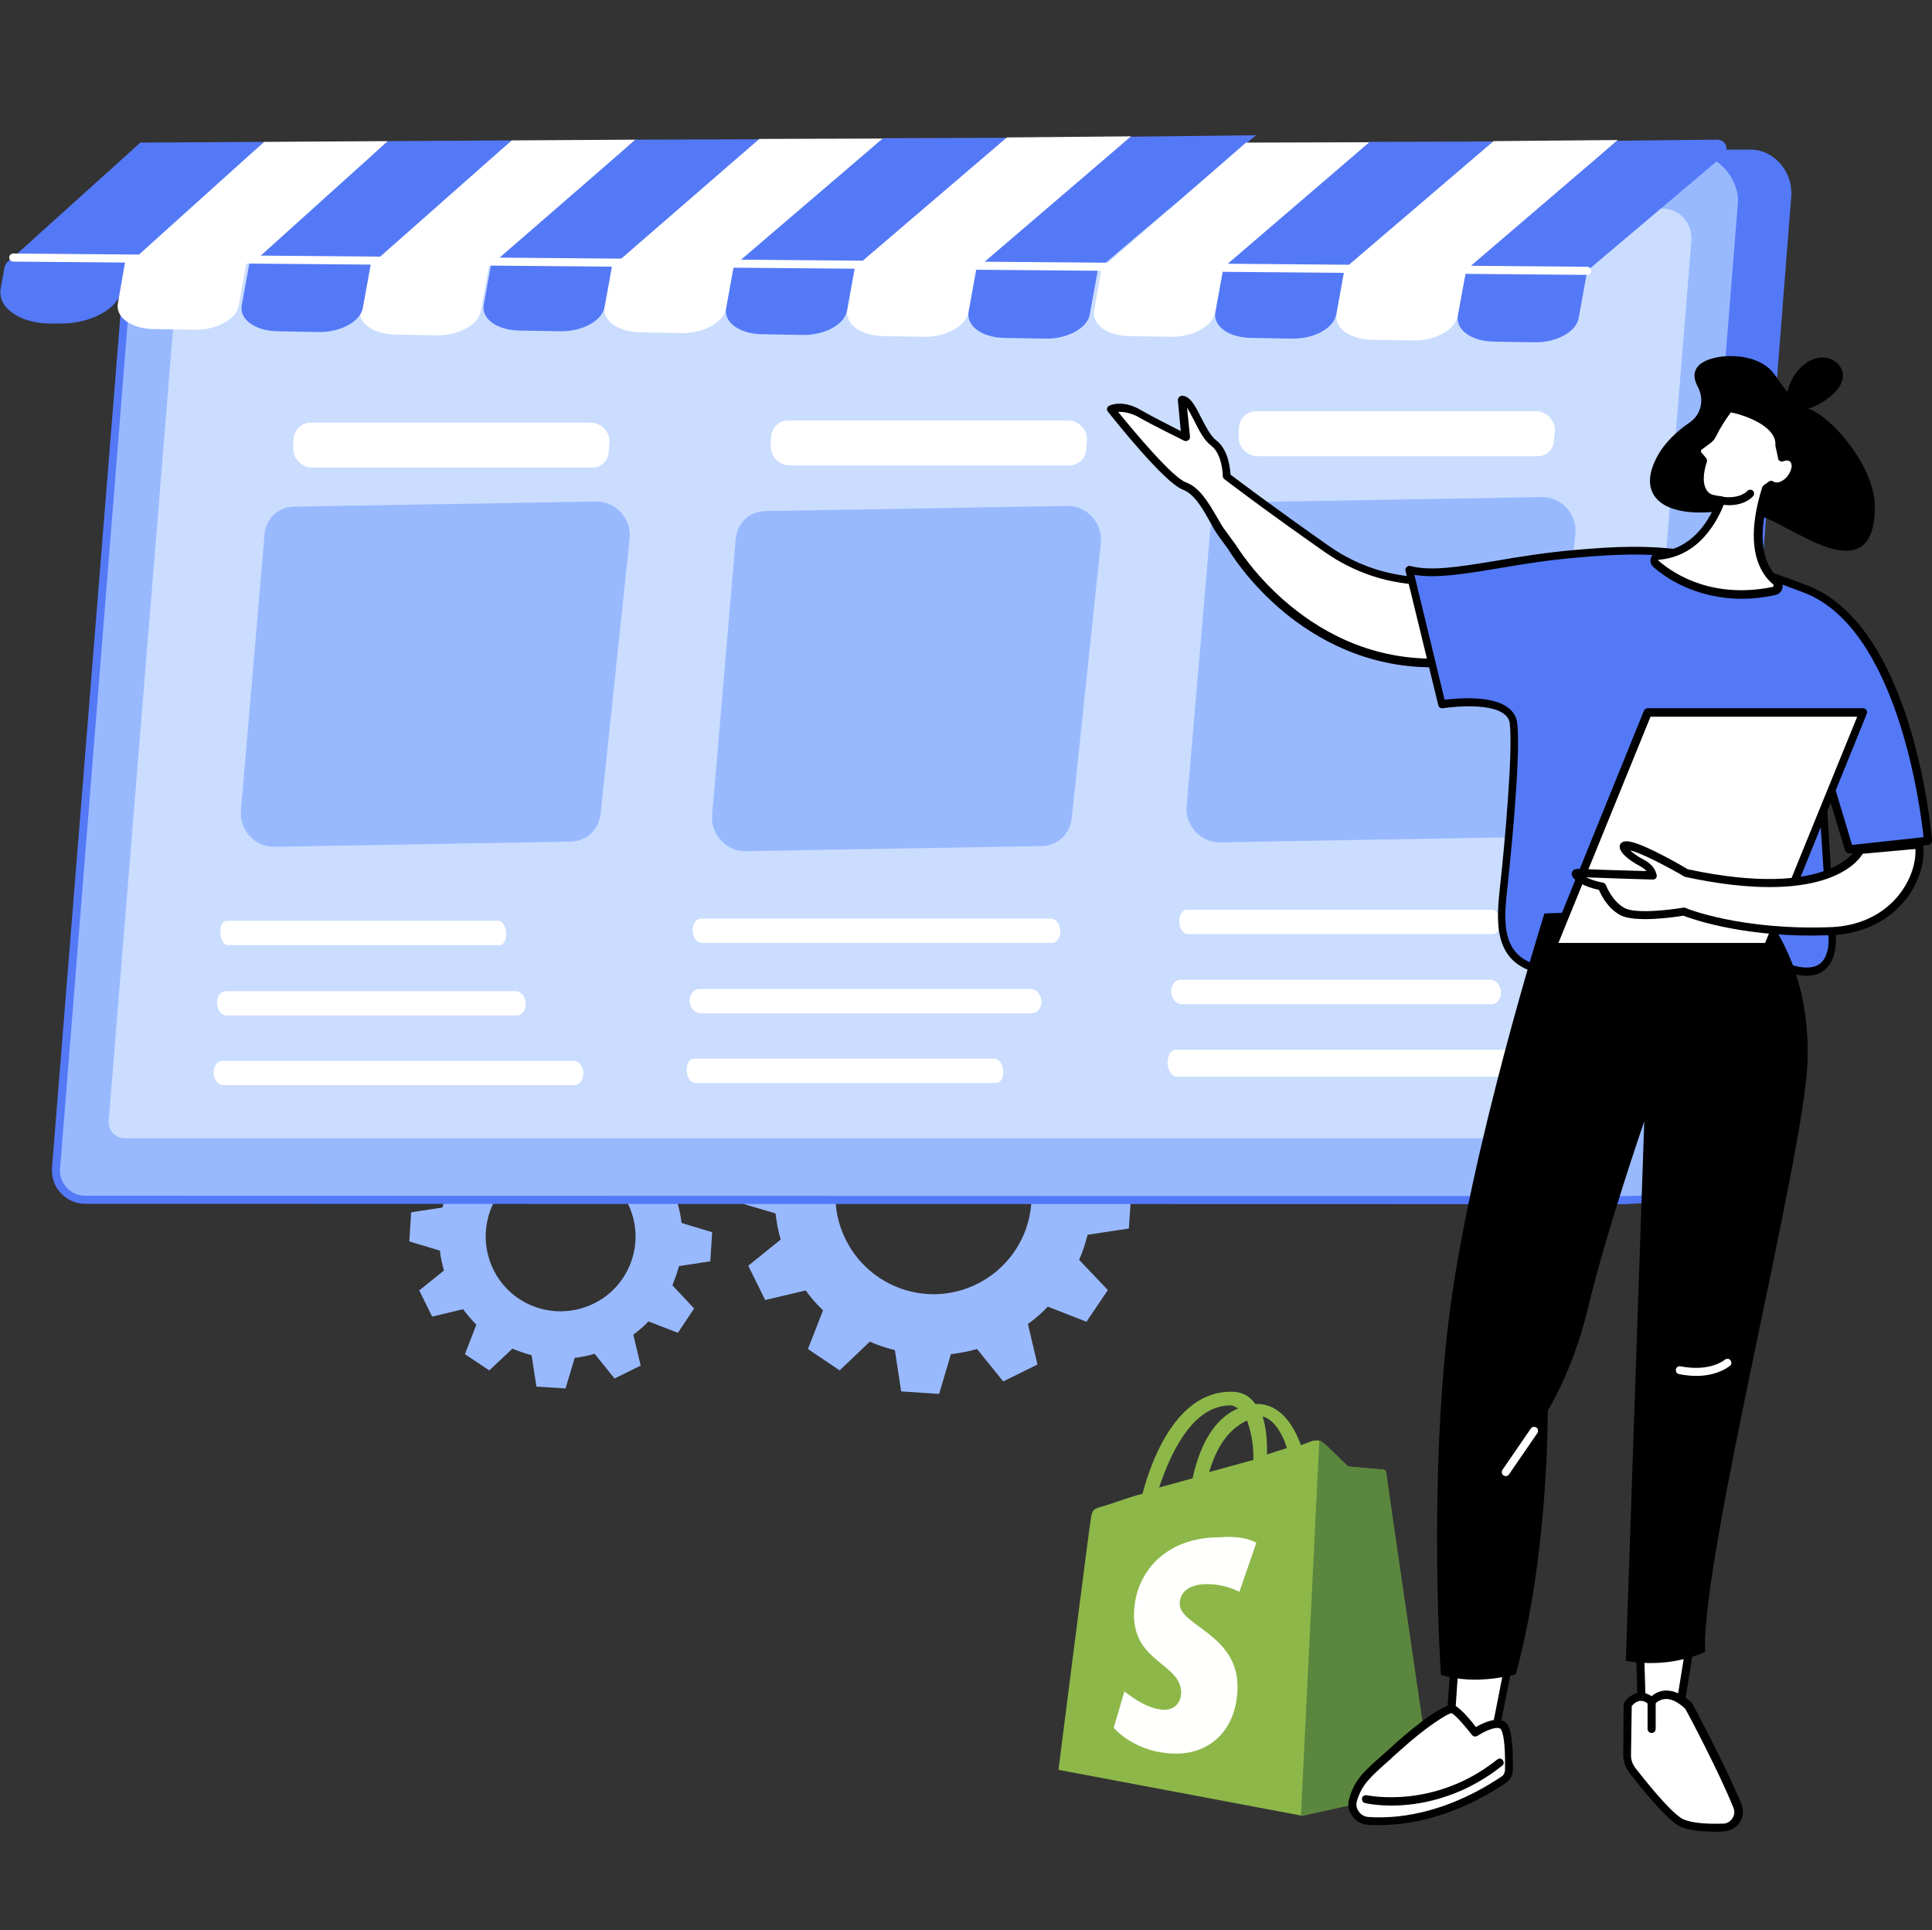 <?xml version="1.0" encoding="utf-8"?>
<!-- Generator: Adobe Illustrator 26.5.0, SVG Export Plug-In . SVG Version: 6.00 Build 0)  -->
<svg version="1.1" id="katman_1" xmlns:v="https://vecta.io/nano"
	 xmlns="http://www.w3.org/2000/svg" xmlns:xlink="http://www.w3.org/1999/xlink" x="0px" y="0px" viewBox="0 0 524.4 523.8"
	 style="enable-background:new 0 0 524.4 523.8;" xml:space="preserve">
<rect x="0" y="0" width="524.4" height="523.8" fill="#333333" stroke="none"/>
<style type="text/css">
	.st0{fill:#99B9FF;}
	.st1{fill:#5479F7;}
	.st2{fill:#CADDFF;}
	.st3{fill:#FFFFFF;}
	.st4{fill:#8DB849;}
	.st5{fill:#5A863E;}
	.st6{fill:#FFFFFE;}
</style>
<g>
	<g>
		<g>
			<path class="st0" d="M303.7,305.7l-4.6-9.3l-11,2.6c-1.4-2-3-3.8-4.7-5.4l4.1-10.5l-8.6-5.8l-8.2,7.8c-2.2-1-4.5-1.7-6.8-2.3
				l-1.7-11.2l-10.3-0.7l-3.2,10.8c-2.4,0.3-4.7,0.7-7.1,1.4l-7.1-8.8l-9.3,4.6l2.6,11c-2,1.4-3.8,3-5.4,4.7l-10.5-4.1l-5.8,8.6
				l7.8,8.2c-1,2.2-1.7,4.5-2.3,6.8l-11.2,1.7l-0.7,10.3l10.8,3.2c0.3,2.4,0.7,4.7,1.4,7.1l-8.8,7.1l4.6,9.3l11-2.6
				c1.4,2,3,3.8,4.7,5.4l-4.1,10.5l8.6,5.8l8.2-7.8c2.2,1,4.5,1.7,6.8,2.3l1.7,11.2l10.3,0.7l3.2-10.8c2.4-0.3,4.7-0.7,7.1-1.4
				l7.1,8.8l9.3-4.6l-2.6-11c2-1.4,3.8-3,5.4-4.7l10.5,4.1l5.8-8.6l-7.8-8.2c1-2.2,1.7-4.5,2.3-6.8l11.2-1.7l0.7-10.3l-10.8-3.2
				c-0.3-2.4-0.7-4.7-1.4-7.1L303.7,305.7z M265.1,348.5c-13.2,6.5-29.1,1-35.6-12.2c-6.5-13.2-1-29.1,12.1-35.6
				c13.2-6.5,29.1-1,35.6,12.2C283.8,326.1,278.3,342,265.1,348.5z"/>
		</g>
	</g>
	<g>
		<g>
			<path class="st0" d="M190.6,321.1l-3.5-7.1l-8.4,2c-1.1-1.5-2.3-2.9-3.6-4.2l3.1-8l-6.6-4.4l-6.3,5.9c-1.7-0.7-3.4-1.3-5.2-1.8
				l-1.3-8.5l-7.9-0.5l-2.5,8.3c-1.8,0.2-3.6,0.6-5.4,1.1l-5.4-6.7l-7.1,3.5l2,8.4c-1.5,1.1-2.9,2.3-4.1,3.6l-8-3.1l-4.4,6.6
				l5.9,6.3c-0.7,1.7-1.3,3.4-1.8,5.2l-8.5,1.3l-0.5,7.9l8.3,2.5c0.2,1.8,0.6,3.6,1.1,5.4l-6.7,5.4l3.5,7.1l8.4-2
				c1.1,1.5,2.3,2.9,3.6,4.2l-3.1,8l6.6,4.4l6.3-5.9c1.7,0.7,3.4,1.3,5.2,1.8l1.3,8.5l7.9,0.5l2.5-8.3c1.8-0.2,3.6-0.6,5.4-1.1
				l5.4,6.7l7.1-3.5l-2-8.4c1.5-1.1,2.9-2.3,4.1-3.6l8,3.1l4.4-6.6l-5.9-6.3c0.7-1.7,1.3-3.4,1.8-5.2l8.5-1.3l0.5-7.9l-8.3-2.5
				c-0.2-1.8-0.6-3.6-1.1-5.4L190.6,321.1z M161.1,353.8c-10.1,4.9-22.3,0.8-27.2-9.3c-4.9-10.1-0.8-22.3,9.3-27.2
				s22.3-0.8,27.2,9.3C175.4,336.7,171.2,348.9,161.1,353.8z"/>
		</g>
	</g>
	<g>
		<g>
			<g>
				<g>
					<path class="st1" d="M28.4,324.7l409.7,0.9l7.1,0l13.2,0c3.8,0,6.7-2.9,7-6.6l20.8-265.8c0.5-6.5-4.6-12.6-11.1-12.6L50.8,41.1
						L28.4,324.7z"/>
				</g>
				<g>
					<g>
						<path class="st0" d="M459.5,40.7c7.4,0,13.8,7.4,13.2,14.7l-21.2,263.7c-0.3,3.7-3.3,6.5-7.1,6.5l-3.2,0.1l-418.2-0.1
							c-4.5,0-8.2-3.9-7.8-8.4L36.8,48.1c0.3-3.7,3-7.4,6.7-7.4H459.5z"/>
					</g>
					<g>
						<path class="st1" d="M441.3,326.8l-418.2-0.1c-2.5,0-4.9-1.1-6.6-2.9c-1.7-1.8-2.5-4.2-2.4-6.7L35.7,48
							c0.3-4.1,3.3-8.4,7.8-8.4h416c3.7,0,7.4,1.7,10.2,4.7c2.9,3.2,4.4,7.2,4.1,11.1l-21.2,263.7c-0.3,4.3-3.8,7.5-8.2,7.5
							L441.3,326.8z M43.5,41.8c-3.2,0-5.4,3.3-5.7,6.4L16.3,317.3c-0.1,1.8,0.5,3.6,1.8,5c1.3,1.4,3.1,2.2,5,2.2l418.2,0.1l3.2-0.1
							c3.2,0,5.8-2.4,6-5.5l21.2-263.7c0.3-3.3-1.1-6.8-3.5-9.5c-2.4-2.6-5.5-4-8.6-4H43.5z"/>
					</g>
				</g>
			</g>
		</g>
		<g>
			<path class="st2" d="M49.3,60.6c0.2-2.3,2-4,4.3-4h397.7c4.5,0,8.1,4,7.8,8.5l-19.4,239.8c-0.2,2.3-2,4-4.3,4H33.8
				c-2.5,0-4.5-2.2-4.3-4.7L49.3,60.6z"/>
		</g>
		<g>
			<g>
				<g>
					<path class="st3" d="M142.7,272.7c0.1-2-1.2-3.7-2.7-3.7H61.3c-1.3,0-2.3,1.2-2.4,2.9c-0.1,2,1.2,3.7,2.7,3.7h78.7
						C141.6,275.6,142.6,274.3,142.7,272.7z"/>
				</g>
				<g>
					<path class="st3" d="M155.8,287.9H60.3c-1.2,0-2.2,1.2-2.3,2.9c-0.1,2,1.1,3.7,2.6,3.7h95.4c1.2,0,2.2-1.2,2.3-2.9
						C158.5,289.7,157.3,287.9,155.8,287.9z"/>
				</g>
				<g>
					<path class="st3" d="M135.3,249.9H61.5c-1,0-1.7,1.2-1.7,2.9c0,2,0.9,3.7,2.1,3.7h73.8c0.9,0,1.7-1.2,1.7-2.9
						C137.4,251.7,136.5,249.9,135.3,249.9z"/>
				</g>
			</g>
			<g>
				<g>
					<path class="st3" d="M282.7,272.1c0.1-2-1.3-3.7-3.1-3.7h-89.7c-1.5,0-2.6,1.2-2.7,2.9c-0.1,2,1.3,3.7,3.1,3.7H280
						C281.5,275,282.6,273.7,282.7,272.1z"/>
				</g>
				<g>
					<path class="st3" d="M270,287.3h-81.7c-1.1,0-1.9,1.2-1.9,2.9c-0.1,2,1,3.7,2.3,3.7h81.7c1.1,0,1.9-1.2,1.9-2.9
						C272.3,289.1,271.3,287.3,270,287.3z"/>
				</g>
				<g>
					<path class="st3" d="M285.2,249.3h-94.9c-1.2,0-2.2,1.2-2.3,2.9c-0.1,2,1.1,3.7,2.6,3.7h94.9c1.2,0,2.2-1.2,2.3-2.9
						C287.9,251.1,286.7,249.3,285.2,249.3z"/>
				</g>
			</g>
			<g>
				<g>
					<path class="st3" d="M407.4,269.6c0.1-2-1.2-3.7-2.9-3.7h-84.1c-1.4,0-2.4,1.2-2.5,2.9c-0.1,2,1.2,3.7,2.9,3.7h84.1
						C406.2,272.5,407.3,271.3,407.4,269.6z"/>
				</g>
				<g>
					<path class="st3" d="M411.4,284.9h-92.3c-1.2,0-2.1,1.4-2.2,3.2c-0.1,2.2,1.1,4.1,2.6,4.1h92.3c1.2,0,2.1-1.3,2.2-3.2
						C414.1,286.8,412.9,284.9,411.4,284.9z"/>
				</g>
				<g>
					<path class="st3" d="M404.9,246.9h-82.8c-1.1,0-1.9,1.2-2,2.9c-0.1,2,1,3.7,2.3,3.7h82.8c1.1,0,1.9-1.2,2-2.9
						C407.3,248.6,406.2,246.9,404.9,246.9z"/>
				</g>
			</g>
			<g>
				<g>
					<g>
						<path class="st0" d="M154.9,228.4l-80.4,1.4c-5.3,0.1-9.6-4.6-9.1-9.9l6.4-74.9c0.4-4.3,3.7-7.4,8-7.5l82-1.4
							c5.3-0.1,9.7,4.7,9.1,10.1l-7.9,74.8C162.5,225.3,159.1,228.3,154.9,228.4z"/>
					</g>
				</g>
				<g>
					<path class="st3" d="M160.7,126.9l-76,0c-2.9,0-5.3-2.6-5.1-5.5l0.1-2.3c0.2-2.5,2.2-4.4,4.6-4.4l76,0c3,0,5.4,2.6,5.1,5.6
						l-0.2,2.3C165.2,125,163.2,126.9,160.7,126.9z"/>
				</g>
				<g>
					<g>
						<path class="st0" d="M282.8,229.6l-80.4,1.4c-5.3,0.1-9.6-4.6-9.1-9.9l6.4-74.9c0.4-4.3,3.7-7.4,8-7.5l82-1.4
							c5.3-0.1,9.7,4.7,9.1,10.1l-7.9,74.8C290.3,226.5,286.9,229.6,282.8,229.6z"/>
					</g>
				</g>
				<g>
					<path class="st3" d="M290.3,126.3l-76,0c-2.9,0-5.3-2.6-5.1-5.5l0.1-2.3c0.2-2.5,2.2-4.4,4.6-4.4l76,0c3,0,5.4,2.6,5.1,5.6
						l-0.2,2.3C294.7,124.4,292.7,126.3,290.3,126.3z"/>
				</g>
				<g>
					<g>
						<path class="st0" d="M411.6,227.2l-80.4,1.4c-5.3,0.1-9.6-4.6-9.1-9.9l6.4-74.9c0.4-4.3,3.7-7.4,8-7.5l82-1.4
							c5.3-0.1,9.7,4.7,9.1,10.1l-7.9,74.8C419.1,224,415.8,227.1,411.6,227.2z"/>
					</g>
				</g>
				<g>
					<path class="st3" d="M417.3,123.8l-76,0c-2.9,0-5.3-2.6-5.1-5.5l0.1-2.3c0.2-2.5,2.2-4.4,4.6-4.4l76,0c3,0,5.4,2.6,5.1,5.6
						l-0.2,2.3C421.7,122,419.8,123.8,417.3,123.8z"/>
				</g>
			</g>
		</g>
	</g>
	<g>
		<g>
			<g>
				<polygon class="st1" points="265.9,72 298.7,72.5 340.9,36.7 306.8,37.1 				"/>
			</g>
			<g>
				<polygon class="st1" points="38.1,38.7 3.6,69.8 36.4,70.3 71.7,38.5 				"/>
			</g>
			<g>
				<polygon class="st3" points="71.7,38.5 36.4,70.3 69.2,70.8 105.3,38.3 				"/>
			</g>
			<g>
				<polygon class="st1" points="105.3,38.3 69.2,70.8 102,71.2 138.9,38.1 				"/>
			</g>
			<g>
				<polygon class="st3" points="138.9,38.1 102,70.7 134.8,71.2 172.5,37.9 				"/>
			</g>
			<g>
				<polygon class="st1" points="172.5,37.9 134.7,70.7 167.5,71.2 206.1,37.8 				"/>
			</g>
			<g>
				<polygon class="st3" points="206.1,37.7 167.5,71.2 200.4,71.7 239.7,37.6 				"/>
			</g>
			<g>
				<polygon class="st1" points="239.7,37.5 200.3,71.2 233.1,71.7 273.3,37.4 				"/>
			</g>
			<g>
				<polygon class="st3" points="273.3,37.3 233.1,71.7 265.9,72.2 307,37 				"/>
			</g>
			<g>
				<path class="st1" d="M272.6,91.7l11.2,0.2c6,0.1,11.4-2.9,12-6.6l2.3-12.7L265.2,72l-2.3,12.7C262.3,88.5,266.6,91.6,272.6,91.7
					z"/>
			</g>
			<g>
				<path class="st3" d="M239.6,91.2l11.2,0.2c6,0.1,11.4-2.9,12-6.6l2.3-12.7l-32.9-0.5L230,84.2C229.4,88,233.7,91.1,239.6,91.2z"
					/>
			</g>
			<g>
				<path class="st1" d="M206.7,90.7l11.2,0.2c6,0.1,11.4-2.9,12-6.6l2.3-12.7L199.4,71l-2.3,12.7C196.4,87.5,200.8,90.6,206.7,90.7
					z"/>
			</g>
			<g>
				<path class="st3" d="M173.8,90.2l11.2,0.2c6,0.1,11.4-2.9,12-6.6l2.3-12.7l-32.9-0.5l-2.3,12.7C163.5,87,167.8,90.1,173.8,90.2z
					"/>
			</g>
			<g>
				<path class="st1" d="M398,73l32.8,0.5l36.8-31.1c2-1.7,0.9-4.6-1.7-4.5l-27,0.3L398,73z"/>
			</g>
			<g>
				<polygon class="st3" points="338.2,38.7 299.6,72.3 332.4,72.8 371.8,38.6 				"/>
			</g>
			<g>
				<polygon class="st1" points="371.8,38.5 332.4,72.3 365.2,72.7 405.4,38.4 				"/>
			</g>
			<g>
				<polygon class="st3" points="405.4,38.3 365.2,72.7 398,73.2 439.1,38 				"/>
			</g>
			<g>
				<path class="st1" d="M405.3,92.7l11.2,0.2c6,0.1,11.4-2.9,12-6.6l2.3-12.7L398,73l-2.3,12.7C395.1,89.5,399.4,92.6,405.3,92.7z"
					/>
			</g>
			<g>
				<path class="st3" d="M372.4,92.2l11.2,0.2c6,0.1,11.4-2.9,12-6.6L398,73l-32.9-0.5l-2.3,12.7C362.1,89,366.4,92.1,372.4,92.2z"
					/>
			</g>
			<g>
				<path class="st1" d="M339.5,91.7l11.2,0.2c6,0.1,11.4-2.9,12-6.6l2.3-12.7L332.2,72l-2.3,12.7C329.2,88.5,333.5,91.6,339.5,91.7
					z"/>
			</g>
			<g>
				<path class="st3" d="M306.6,91.2l11.2,0.2c6,0.1,11.4-2.9,12-6.6l2.3-12.7l-32.9-0.5L297,84.3C296.3,88,300.6,91.2,306.6,91.2z"
					/>
			</g>
			<g>
				<path class="st1" d="M140.9,89.7l11.2,0.2c6,0.1,11.4-2.9,12-6.6l2.3-12.7L133.6,70l-2.3,12.7C130.6,86.5,134.9,89.6,140.9,89.7
					z"/>
			</g>
			<g>
				<path class="st3" d="M107.3,90.8l11.2,0.2c6,0.1,11.4-2.9,12-6.6l2.3-12.7L100,71.1l-2.3,12.7C97,87.6,101.3,90.7,107.3,90.8z"
					/>
			</g>
			<g>
				<path class="st1" d="M75.3,89.9l11.2,0.2c6,0.1,11.4-2.9,12-6.6l2.3-12.7l-32.9-0.5l-2.3,12.7C65,86.7,69.3,89.8,75.3,89.9z"/>
			</g>
			<g>
				<path class="st1" d="M13.5,87.8l2.8,0c8.3,0.1,15.8-4,16.8-9.2l1.4-8.1L4.2,70.1c-1.4,0-2.8,1.2-3,2.6l-1,5.5
					C-0.8,83.4,5.2,87.7,13.5,87.8z"/>
			</g>
			<g>
				<path class="st3" d="M41.6,89.3l11.2,0.2c6,0.1,11.4-2.9,12-6.6l2.3-12.7l-32.9-0.5L32,82.3C31.3,86.1,35.6,89.2,41.6,89.3z"/>
			</g>
		</g>
		<g>
			<path class="st3" d="M430.8,74.6C430.8,74.6,430.8,74.6,430.8,74.6L3.6,71c-0.6,0-1.1-0.5-1.1-1.1c0-0.6,0.5-1.1,1.1-1.1
				c0,0,0,0,0,0l427.2,3.6c0.6,0,1.1,0.5,1.1,1.1C431.9,74.1,431.4,74.6,430.8,74.6z"/>
		</g>
	</g>
	<g>
		<path class="st4" d="M334,381.4c0.8,0,1.2,0.4,2.1,0.8c-5,2.1-9.9,7.5-12.4,19l-9.1,2.5C317.4,395.5,323.2,381.4,334,381.4z
			 M338.5,385.5c0.8,2.5,1.7,5.4,1.7,9.9c0,0.4,0,0.4,0,0.8l-12,3.3C330.7,390.9,334.8,387.2,338.5,385.5z M349.3,393l-5.4,1.7
			c0-0.4,0-0.8,0-1.2c0-3.7-0.4-6.6-1.2-9.1C345.6,385.1,348.1,388.9,349.3,393z M376.2,399.6c0-0.4-0.4-0.8-0.8-0.8
			c-0.8,0-9.5-0.8-9.5-0.8s-6.2-6.2-7-6.6c-0.8-0.8-2.1-0.4-2.5-0.4c0,0-1.2,0.4-3.3,1.2c-2.1-5.8-5.8-11.2-12-11.2h-0.4
			c-1.7-2.5-4.1-3.3-6.2-3.3c-14.9-0.4-21.9,18.2-24.4,27.7c-3.3,0.8-6.6,2.1-10.4,3.3c-3.3,0.8-3.3,1.2-3.7,4.1
			c-0.4,2.1-8.7,67.5-8.7,67.5l65.8,12.4l35.6-7.9C388.6,484.9,376.2,400.5,376.2,399.6z"/>
		<path class="st5" d="M375,398.8c-0.4,0-9.1-0.8-9.1-0.8s-6.2-6.2-7-6.6c-0.4-0.4-0.4-0.4-0.8-0.4l-5,101.9l35.6-7.9
			c0,0-12.4-84.5-12.4-85.3C376.2,399.2,375.4,398.8,375,398.8"/>
		<path class="st6" d="M341,418.7l-4.6,13.3c0,0-3.7-2.1-8.7-2.1c-7,0-7.5,4.1-7.5,5.4c0,5.8,15.7,8.3,15.7,22.4
			c0,11.2-7,18.2-16.6,18.2c-11.2,0-17-7-17-7l2.9-9.9c0,0,5.8,5,10.8,5c3.3,0,4.6-2.5,4.6-4.6c0-7.9-12.8-8.3-12.8-21.1
			c0-10.8,7.9-21.1,23.2-21.1C338.1,416.6,341,418.7,341,418.7"/>
	</g>
	<g>
		<g>
			<g>
				<g>
					<path class="st3" d="M394.1,157.2c0,0-17.1,3.6-33.8-8.1c-16.7-11.7-27.3-19.8-27.3-19.8s0-6.4-3.6-9.1
						c-3.6-2.7-5.7-11.8-8.5-11.8l1,10.4c0,0-8.5-4.1-12.9-6.7c-4.4-2.5-7.3-1-7.3-1s15.1,19,19.9,20.8c4.9,1.8,7.4,9.1,10.1,12.8
						c2.7,3.7,2.7,3.7,2.7,3.7s20,34.6,59.7,31.3V157.2z"/>
				</g>
				<g>
					<path d="M388.8,181.1c-18.2,0-31.7-7.9-40.2-14.9c-9.7-8-14.7-16.3-15.2-17.1l-2.7-3.7c-0.8-1.1-1.6-2.5-2.4-4
						c-1.9-3.4-4.1-7.3-7.2-8.5c-5-1.8-18.8-19.2-20.4-21.2c-0.2-0.3-0.3-0.6-0.2-0.9c0.1-0.3,0.3-0.6,0.6-0.7
						c0.1-0.1,3.6-1.7,8.4,1.1c3.1,1.8,8.3,4.4,11,5.8l-0.8-8.4c0-0.3,0.1-0.6,0.3-0.8c0.2-0.2,0.5-0.4,0.8-0.4
						c2.2,0,3.6,2.7,5.2,5.9c1.2,2.3,2.5,4.9,4,6.1c3.4,2.5,3.9,7.7,4,9.4c2.1,1.6,12.2,9.2,26.9,19.5c16.2,11.3,32.8,7.9,33,7.9
						c0.3-0.1,0.7,0,0.9,0.2c0.3,0.2,0.4,0.5,0.4,0.8v22.5c0,0.6-0.4,1-1,1.1C392.3,181,390.6,181.1,388.8,181.1z M303.5,111.8
						c4.8,5.9,14.9,17.9,18.4,19.1c3.8,1.4,6.2,5.7,8.4,9.4c0.8,1.4,1.5,2.7,2.3,3.7l2.7,3.7c0,0,0,0.1,0.1,0.1
						c0.2,0.3,19.8,33.4,57.7,30.8v-20.2c-4.4,0.6-18.9,1.6-33.4-8.5c-16.6-11.6-27.3-19.8-27.4-19.9c-0.3-0.2-0.4-0.5-0.4-0.9
						c0-0.1-0.1-5.9-3.2-8.2c-1.9-1.4-3.3-4.2-4.6-6.8c-0.5-1-1.3-2.5-1.9-3.5l0.8,7.9c0,0.4-0.1,0.8-0.5,1
						c-0.3,0.2-0.7,0.3-1.1,0.1c-0.3-0.2-8.6-4.2-12.9-6.7C306.3,111.9,304.6,111.7,303.5,111.8z"/>
				</g>
			</g>
			<g>
				<g>
					<path class="st1" d="M382.5,154.6l8.9,36.5c0,0,18.5-2.9,19.5,5.1c1,8-1.5,33.8-2.5,43.1c-1,9.3-2.7,20.6,9.1,23.6
						c11.7,2.9,54.4-6,65.6-1.1c11.2,4.9,15.2-0.4,14.2-9.1c-0.9-8.7-3.2-48.4-3.2-48.4l7.8,26.2l21.4-2.3c0,0-4.7-57.3-33.1-68.3
						c-28.4-11-40.9-11.4-62.1-9.6C406.9,152,392.2,157.1,382.5,154.6z"/>
				</g>
				<g>
					<path d="M490.4,264.8c-2.2,0-4.8-0.7-7.8-2c-5.9-2.6-21.9-1.1-36,0.3c-12.3,1.2-24,2.3-29.4,0.9c-12.3-3.1-11-14.6-10-23.9
						l0.1-0.9c1-9.2,3.4-35,2.5-42.8c-0.1-1-0.6-1.9-1.5-2.6c-4.5-3.5-16.6-1.6-16.7-1.6c-0.6,0.1-1.1-0.3-1.2-0.8l-8.9-36.5
						c-0.1-0.4,0-0.8,0.3-1c0.3-0.3,0.7-0.4,1-0.3c5.7,1.5,13.4,0.2,23.2-1.4c6.4-1.1,13.7-2.3,22.1-3c20.8-1.8,33.8-1.4,62.5,9.7
						c28.7,11.1,33.6,66.8,33.8,69.2c0,0.6-0.4,1.1-1,1.2l-21.4,2.3c-0.5,0.1-1-0.3-1.2-0.8l-5.2-17.3c0.7,12.3,2,33.1,2.6,39.1
						c0.5,5.1-0.6,8.9-3.2,10.8C493.9,264.3,492.3,264.8,490.4,264.8z M471.4,259.2c5.1,0,9.4,0.4,12.1,1.6
						c4.7,2.1,8.3,2.3,10.4,0.8c1.9-1.4,2.8-4.5,2.3-8.8c-0.9-8.6-3.2-48.1-3.2-48.5c0-0.6,0.4-1,0.9-1.1c0.5-0.1,1.1,0.2,1.2,0.8
						l7.6,25.3l19.4-2.1c-0.8-7.8-7-56.5-32.3-66.3c-28.5-11-40.6-11.4-61.6-9.6c-8.2,0.7-15.5,1.9-21.9,3
						c-9.1,1.5-16.5,2.7-22.4,1.7l8.2,33.9c3.2-0.4,12.9-1.3,17.3,2.2c1.4,1.1,2.2,2.4,2.4,4.1c1.2,9.7-2.5,43-2.5,43.3l-0.1,0.9
						c-1,8.9-2.1,18.9,8.3,21.5c5.1,1.3,16.6,0.2,28.7-0.9C455.2,260,464.2,259.2,471.4,259.2z"/>
				</g>
			</g>
			<g>
				<g>
					<path d="M460.9,105.1c1.7,3.3,0.9,7.3-2.2,9.5c-3.4,2.3-7.2,5.7-9.3,10.1c-4.5,9.1,0.9,15.2,14.7,14.3
						c13.8-0.9,14.3,1.3,26.8,7.4c12.5,6.2,17.8,2.8,18-8.4c0.3-11.2-11.8-24.8-17.6-26.9c-0.5-0.2-1.4-0.7-2.6-1.6
						c-4.8-3.4-5.9-6.9-8.1-9.1c-5.3-5.5-18.4-4.5-20.3-0.1C459.7,101.5,459.8,103.1,460.9,105.1z"/>
				</g>
				<g>
					<path d="M489.6,99c-3.7,3-5.7,8.7-3.8,11.1c2,2.4,7.3,0.6,11-2.5c3.7-3,4.3-6.2,2.3-8.6C497.1,96.7,493.3,96,489.6,99z"/>
				</g>
				<g>
					<g>
						<path class="st3" d="M486.6,124.4c-0.7-0.6-1.8-0.6-2.9-0.2c-0.3-1.8-0.7-3.3-0.7-3.3c0.4-7.6-13.3-10.2-13.3-10.2h-0.5
							c-1.9,2.6-3.4,4.9-4.4,7.1c-0.3,0.6-0.7,1.1-1.2,1.5l-2.3,1.7c-0.8,0.6-0.9,1.7-0.3,2.4l1.3,1.5c-3,9.4,2.6,10.4,2.6,10.4
							c0.8,0.2,1.6,0.3,2.4,0.4c-1.9,5-6.6,14.2-17,15.1c-1.1,0.1-1.6,1.4-0.7,2.2c4.4,3.8,15.2,10.8,31.9,7.5
							c1.2-0.2,1.6-1.8,0.6-2.6c-3.3-2.7-7.6-9.4-2.6-25.2c0.6-0.4,1.1-0.7,1.5-1.1c1.4,1,3.7,0.2,5.2-1.7
							C487.7,128,487.9,125.5,486.6,124.4z"/>
					</g>
					<g>
						<path d="M472.9,162.5c-12.6,0-20.8-5.7-24.1-8.6c-0.7-0.6-1-1.6-0.7-2.5c0.3-0.9,1.1-1.5,2-1.6c8.9-0.7,13.5-8,15.6-13.1
							c-0.4-0.1-0.7-0.2-1.1-0.2c-0.3-0.1-2.1-0.6-3.3-2.5c-1.3-2.1-1.3-5-0.2-8.8l-0.9-1.1c-0.5-0.6-0.7-1.3-0.6-2.1
							c0.1-0.8,0.5-1.4,1.1-1.9l2.3-1.7c0.4-0.3,0.7-0.6,0.9-1.1c1.2-2.4,2.7-4.8,4.5-7.3c0.2-0.3,0.5-0.4,0.9-0.4h0.5
							c0.1,0,0.1,0,0.2,0c0.6,0.1,14.4,2.9,14.2,11.1c0.1,0.3,0.3,1.1,0.5,2.1c1-0.1,1.9,0.1,2.7,0.7c0,0,0,0,0,0
							c0.9,0.7,1.4,2,1.3,3.4c-0.1,1.3-0.6,2.6-1.5,3.7c-1.7,2.1-4.1,3-6,2.3c-0.2,0.2-0.5,0.3-0.7,0.5c-4.6,15.1-0.5,21.3,2.4,23.6
							c0.8,0.6,1.1,1.6,0.9,2.6c-0.2,1-1,1.7-2,1.9C478.5,162.2,475.6,162.5,472.9,162.5z M469.8,111.9c-1.6,2.2-3,4.4-4,6.5
							c-0.4,0.8-0.9,1.4-1.6,1.9l-2.3,1.7c-0.2,0.1-0.2,0.3-0.2,0.4c0,0.1,0,0.3,0.1,0.4l1.3,1.5c0.2,0.3,0.3,0.7,0.2,1
							c-1.1,3.3-1.1,5.9-0.2,7.5c0.7,1.3,1.9,1.5,1.9,1.5c0.8,0.2,1.5,0.3,2.3,0.4c0.3,0,0.6,0.2,0.8,0.5c0.2,0.3,0.2,0.6,0.1,0.9
							c-2,5.5-7.1,14.9-17.9,15.8c-0.1,0-0.1,0-0.2,0.1c0,0.1,0,0.1,0,0.1c4.7,4.1,15.1,10.4,31,7.2c0.2,0,0.2-0.2,0.3-0.3
							c0-0.1,0-0.3-0.1-0.4c-3.3-2.7-8.2-9.7-3-26.3c0.1-0.2,0.2-0.4,0.4-0.6c0.5-0.3,1-0.7,1.4-1c0.4-0.3,0.9-0.3,1.3,0
							c0.8,0.6,2.5,0.1,3.8-1.5c0.6-0.8,1-1.7,1.1-2.5c0-0.4,0-1.1-0.5-1.5c-0.4-0.3-1.1-0.3-1.8,0c-0.3,0.1-0.6,0.1-0.9-0.1
							c-0.3-0.2-0.5-0.4-0.5-0.8c-0.3-1.7-0.7-3.2-0.7-3.2c0-0.1,0-0.2,0-0.3C482.2,115.6,473.4,112.6,469.8,111.9z"/>
					</g>
				</g>
				<g>
					<path d="M469.3,137.1c-0.7,0-1.4-0.1-2.2-0.2c-0.6-0.1-1-0.6-0.9-1.2c0.1-0.6,0.6-1,1.2-0.9c4.9,0.7,6.8-1.5,6.8-1.5
						c0.4-0.5,1.1-0.5,1.5-0.2c0.5,0.4,0.5,1.1,0.2,1.5C475.8,134.7,473.9,137.1,469.3,137.1z"/>
				</g>
			</g>
		</g>
		<g>
			<g>
				<g>
					<polygon class="st3" points="445.2,445.1 445.8,470.2 454.7,471.2 459.1,444.1 					"/>
				</g>
				<g>
					<path d="M454.7,472.3c0,0-0.1,0-0.1,0l-8.9-1c-0.5-0.1-1-0.5-1-1.1l-0.7-25.2c0-0.6,0.4-1.1,1-1.1l14-1c0.3,0,0.7,0.1,0.9,0.4
						c0.2,0.2,0.3,0.6,0.3,0.9l-4.4,27.1C455.7,471.9,455.3,472.3,454.7,472.3z M446.9,469.3l6.9,0.7l4-24.7l-11.6,0.8L446.9,469.3z
						"/>
				</g>
			</g>
			<g>
				<g>
					<polygon class="st3" points="394.7,453.3 393.3,473.4 405,474.3 409.2,453.3 					"/>
				</g>
				<g>
					<path d="M405,475.4C405,475.4,405,475.4,405,475.4l-11.8-1c-0.6,0-1-0.6-1-1.2l1.4-20.1c0-0.6,0.5-1,1.1-1h14.5
						c0.3,0,0.6,0.1,0.8,0.4c0.2,0.3,0.3,0.6,0.2,0.9l-4.2,21C406,475.1,405.6,475.4,405,475.4z M394.5,472.4l9.7,0.8l3.7-18.8
						h-12.2L394.5,472.4z"/>
				</g>
			</g>
			<g>
				<g>
					<path class="st3" d="M408.2,483c0.8-0.5,1.3-1.5,1.3-2.4c0.1-2.9,0.1-9.2-1.1-11.6c-1.6-3.1-8.1,1.2-8.1,1.2s-3.8-5.3-6-6.4
						c-1.2-0.6-7.9,3.9-14.7,10c-7.4,6.7-10.8,8.8-12.4,14.6c-0.8,2.7,1.2,5.4,4,5.6C378.1,494.6,391.9,493.8,408.2,483z"/>
				</g>
				<g>
					<path d="M374.3,495.3c-1.1,0-2.2,0-3.1-0.1c-1.7-0.1-3.2-1-4.2-2.4c-1-1.4-1.3-3.1-0.8-4.6c1.4-5.2,4.1-7.6,9.5-12.3
						c1-0.9,2-1.8,3.2-2.9c0.5-0.5,13-11.6,15.9-10.2c1.9,1,4.6,4.3,5.8,5.9c1.5-0.9,4.6-2.4,6.8-1.9c0.9,0.2,1.6,0.8,2,1.6
						c1.2,2.4,1.3,7.9,1.2,12.1c0,1.3-0.7,2.6-1.8,3.3C394.4,493.5,381.9,495.3,374.3,495.3z M394,464.9c-1.2,0.2-6.7,3.6-13.6,9.8
						c-1.2,1.1-2.3,2-3.2,2.9c-5.2,4.6-7.6,6.7-8.9,11.2c-0.3,1-0.1,2,0.5,2.8c0.6,0.9,1.5,1.4,2.6,1.5c6.7,0.5,20.2-0.3,36.2-11
						c0.5-0.3,0.8-0.9,0.9-1.6c0.1-5.4-0.2-9.5-1-11c-0.1-0.3-0.3-0.4-0.6-0.5c-1.4-0.4-4.4,1.1-5.9,2.1c-0.5,0.3-1.1,0.2-1.5-0.3
						C398.1,469,395.4,465.7,394,464.9z"/>
				</g>
			</g>
			<g>
				<path d="M377.7,490c-4.2,0-7-0.6-7.2-0.7c-0.6-0.1-0.9-0.7-0.8-1.3c0.1-0.6,0.7-0.9,1.3-0.8c0.2,0,18.2,4,35.4-9.7
					c0.5-0.4,1.2-0.3,1.5,0.2c0.4,0.5,0.3,1.2-0.2,1.5C396.4,488.2,384.8,490,377.7,490z"/>
			</g>
			<g>
				<g>
					<path class="st3" d="M441.6,476.4l0.1-13.8c0,0,2.8-4.2,6.6-0.8c0,0,3.5-4.9,10,1.2c0,0,9.2,17.1,13.2,27.2
						c1.1,2.7-0.9,5.7-3.8,5.8c-4.2,0.1-9.6-0.1-12-1.7c-3.7-2.5-10-10.4-12.8-13.9C442.1,479.2,441.6,477.8,441.6,476.4z"/>
				</g>
				<g>
					<path d="M466.1,497.1c-5.4,0-9-0.6-10.9-1.9c-3.7-2.5-9.8-10-13-14.2c-1-1.3-1.6-3-1.6-4.6l0.1-13.8c0-0.2,0.1-0.4,0.2-0.6
						c0.1-0.1,1.5-2.3,3.9-2.6c1.2-0.2,2.3,0.2,3.5,0.9c0.7-0.6,1.8-1.3,3.4-1.5c2.4-0.2,4.9,0.9,7.5,3.3c0.1,0.1,0.2,0.2,0.2,0.3
						c0.1,0.2,9.2,17.2,13.3,27.3c0.6,1.6,0.5,3.4-0.5,4.9c-0.9,1.4-2.5,2.3-4.3,2.4C467.2,497.1,466.6,497.1,466.1,497.1z
						 M442.7,476.4c0,1.2,0.4,2.3,1.1,3.3c2.6,3.3,8.9,11.3,12.5,13.7c1.7,1.1,5.7,1.7,11.4,1.5c1,0,1.9-0.5,2.5-1.4
						c0.6-0.9,0.7-1.9,0.3-2.9c-3.8-9.5-12.1-25.2-13.1-26.9c-2-1.9-4-2.8-5.6-2.6c-1.7,0.2-2.6,1.3-2.6,1.4
						c-0.2,0.2-0.5,0.4-0.8,0.4c-0.3,0-0.6-0.1-0.8-0.3c-0.9-0.8-1.7-1.1-2.5-1c-1,0.1-1.9,1-2.2,1.4L442.7,476.4z"/>
				</g>
			</g>
			<g>
				<path d="M448.3,470.3C448.3,470.3,448.3,470.3,448.3,470.3c-0.6,0-1.1-0.5-1.1-1.1l0-7.4c0-0.6,0.5-1.1,1.1-1.1c0,0,0,0,0,0
					c0.6,0,1.1,0.5,1.1,1.1l0,7.4C449.4,469.8,448.9,470.3,448.3,470.3z"/>
			</g>
			<g>
				<path d="M391.1,454.5c0,0-3.4-50.6,2.1-96.1c5.5-45.5,26-110.5,26-110.5s22-1,38,1.2c16,2.2,22.4-0.1,22.4-0.1s12,13.7,11,39.4
					c-1,25.8-28.9,134.4-27.8,159.9c0,0-9.4,4.7-21.5,2.4l5-146.4c0,0-10.4,30.1-15.3,50.8c-4,16.8-10.9,27.7-10.9,27.7
					s0.3,39.1-8.7,71.6C411.4,454.3,400.8,457.6,391.1,454.5z"/>
			</g>
			<g>
				<path class="st3" d="M408.7,400.6c-0.2,0-0.4-0.1-0.6-0.2c-0.5-0.3-0.6-1-0.3-1.5l7.7-11.2c0.3-0.5,1-0.6,1.5-0.3
					c0.5,0.3,0.6,1,0.3,1.5l-7.7,11.2C409.4,400.4,409.1,400.6,408.7,400.6z"/>
			</g>
			<g>
				<path class="st3" d="M460.4,373.4c-2.6,0-4.5-0.5-4.7-0.5c-0.6-0.1-0.9-0.7-0.8-1.3c0.1-0.6,0.7-0.9,1.3-0.8
					c0.1,0,7.2,1.7,12-1.8c0.5-0.4,1.2-0.3,1.5,0.2c0.4,0.5,0.3,1.2-0.2,1.5C466.7,372.8,463.2,373.4,460.4,373.4z"/>
			</g>
		</g>
		<g>
			<g>
				<g>
					<polygon class="st3" points="479.9,256.9 421.4,256.9 447.2,193.3 505.7,193.3 					"/>
				</g>
				<g>
					<path d="M479.9,258h-58.5c-0.4,0-0.7-0.2-0.9-0.5c-0.2-0.3-0.2-0.7-0.1-1l25.8-63.6c0.2-0.4,0.6-0.7,1-0.7h58.5
						c0.4,0,0.7,0.2,0.9,0.5c0.2,0.3,0.2,0.7,0.1,1l-25.8,63.6C480.7,257.8,480.3,258,479.9,258z M423,255.9h56.1l25-61.4H448
						L423,255.9z"/>
				</g>
			</g>
			<g>
				<g>
					<path class="st3" d="M457.8,236.9c0,0-10.2-6-14.8-7.2c-4.6-1.3-1.1,2.6,2.2,4.2c3.3,1.6,3.4,3.7,3.4,3.7s-18.2-0.6-20.3-0.7
						c-2-0.1,1,2.7,6.5,3.6c0,0,1.5,4.6,5.5,6.8c3.9,2.2,16.8,0,16.8,0s15.1,6.3,40.2,5.3c16.6-0.7,24.7-14,23.6-23.5l-16,1.5
						C504.9,230.7,498.3,245.7,457.8,236.9z"/>
				</g>
				<g>
					<path d="M491.8,253.9c-20.2,0-32.8-4.6-34.9-5.4c-2.3,0.4-13.3,2-17.2-0.2c-3.4-1.9-5.1-5.4-5.7-6.8c-3.8-0.8-7.6-2.7-7.4-4.5
						c0-0.1,0.2-1.3,1.8-1.2c1.6,0.1,13.9,0.5,18.5,0.6c-0.4-0.5-1.1-1-2.2-1.6c-1.6-0.8-5.7-3.5-5-5.5c0.6-1.5,2.8-0.9,3.5-0.7
						c4.5,1.2,13.6,6.5,14.9,7.3c38.8,8.3,45.7-5.5,45.8-5.7c0.2-0.4,0.5-0.6,0.9-0.6l16-1.5c0.6-0.1,1.1,0.4,1.2,1
						c0.6,5.3-1.4,11.2-5.4,15.8c-4.6,5.4-11.5,8.5-19.3,8.9C495.4,253.8,493.6,253.9,491.8,253.9z M457.1,246.3
						c0.1,0,0.3,0,0.4,0.1c0.1,0.1,15.2,6.2,39.7,5.2c7.2-0.3,13.5-3.2,17.7-8.1c3.3-3.9,5.2-8.7,5-13.1l-14.3,1.3
						c-1.7,2.8-11.2,14.2-48.1,6.3c-0.1,0-0.2-0.1-0.3-0.1c-0.1-0.1-10.1-5.9-14.6-7.1c-0.1,0-0.2,0-0.2-0.1
						c0.7,0.7,1.9,1.6,3.2,2.3c3.8,1.8,4,4.3,4.1,4.6c0,0.3-0.1,0.6-0.3,0.8c-0.2,0.2-0.5,0.3-0.8,0.3c-0.6,0-12.8-0.4-18.1-0.6
						c1.1,0.5,2.6,1.1,4.5,1.4c0.4,0.1,0.7,0.3,0.9,0.7c0,0,1.5,4.2,5,6.2c3,1.7,12.6,0.5,16.1-0.1C457,246.3,457,246.3,457.1,246.3
						z"/>
				</g>
			</g>
		</g>
	</g>
</g>
</svg>
